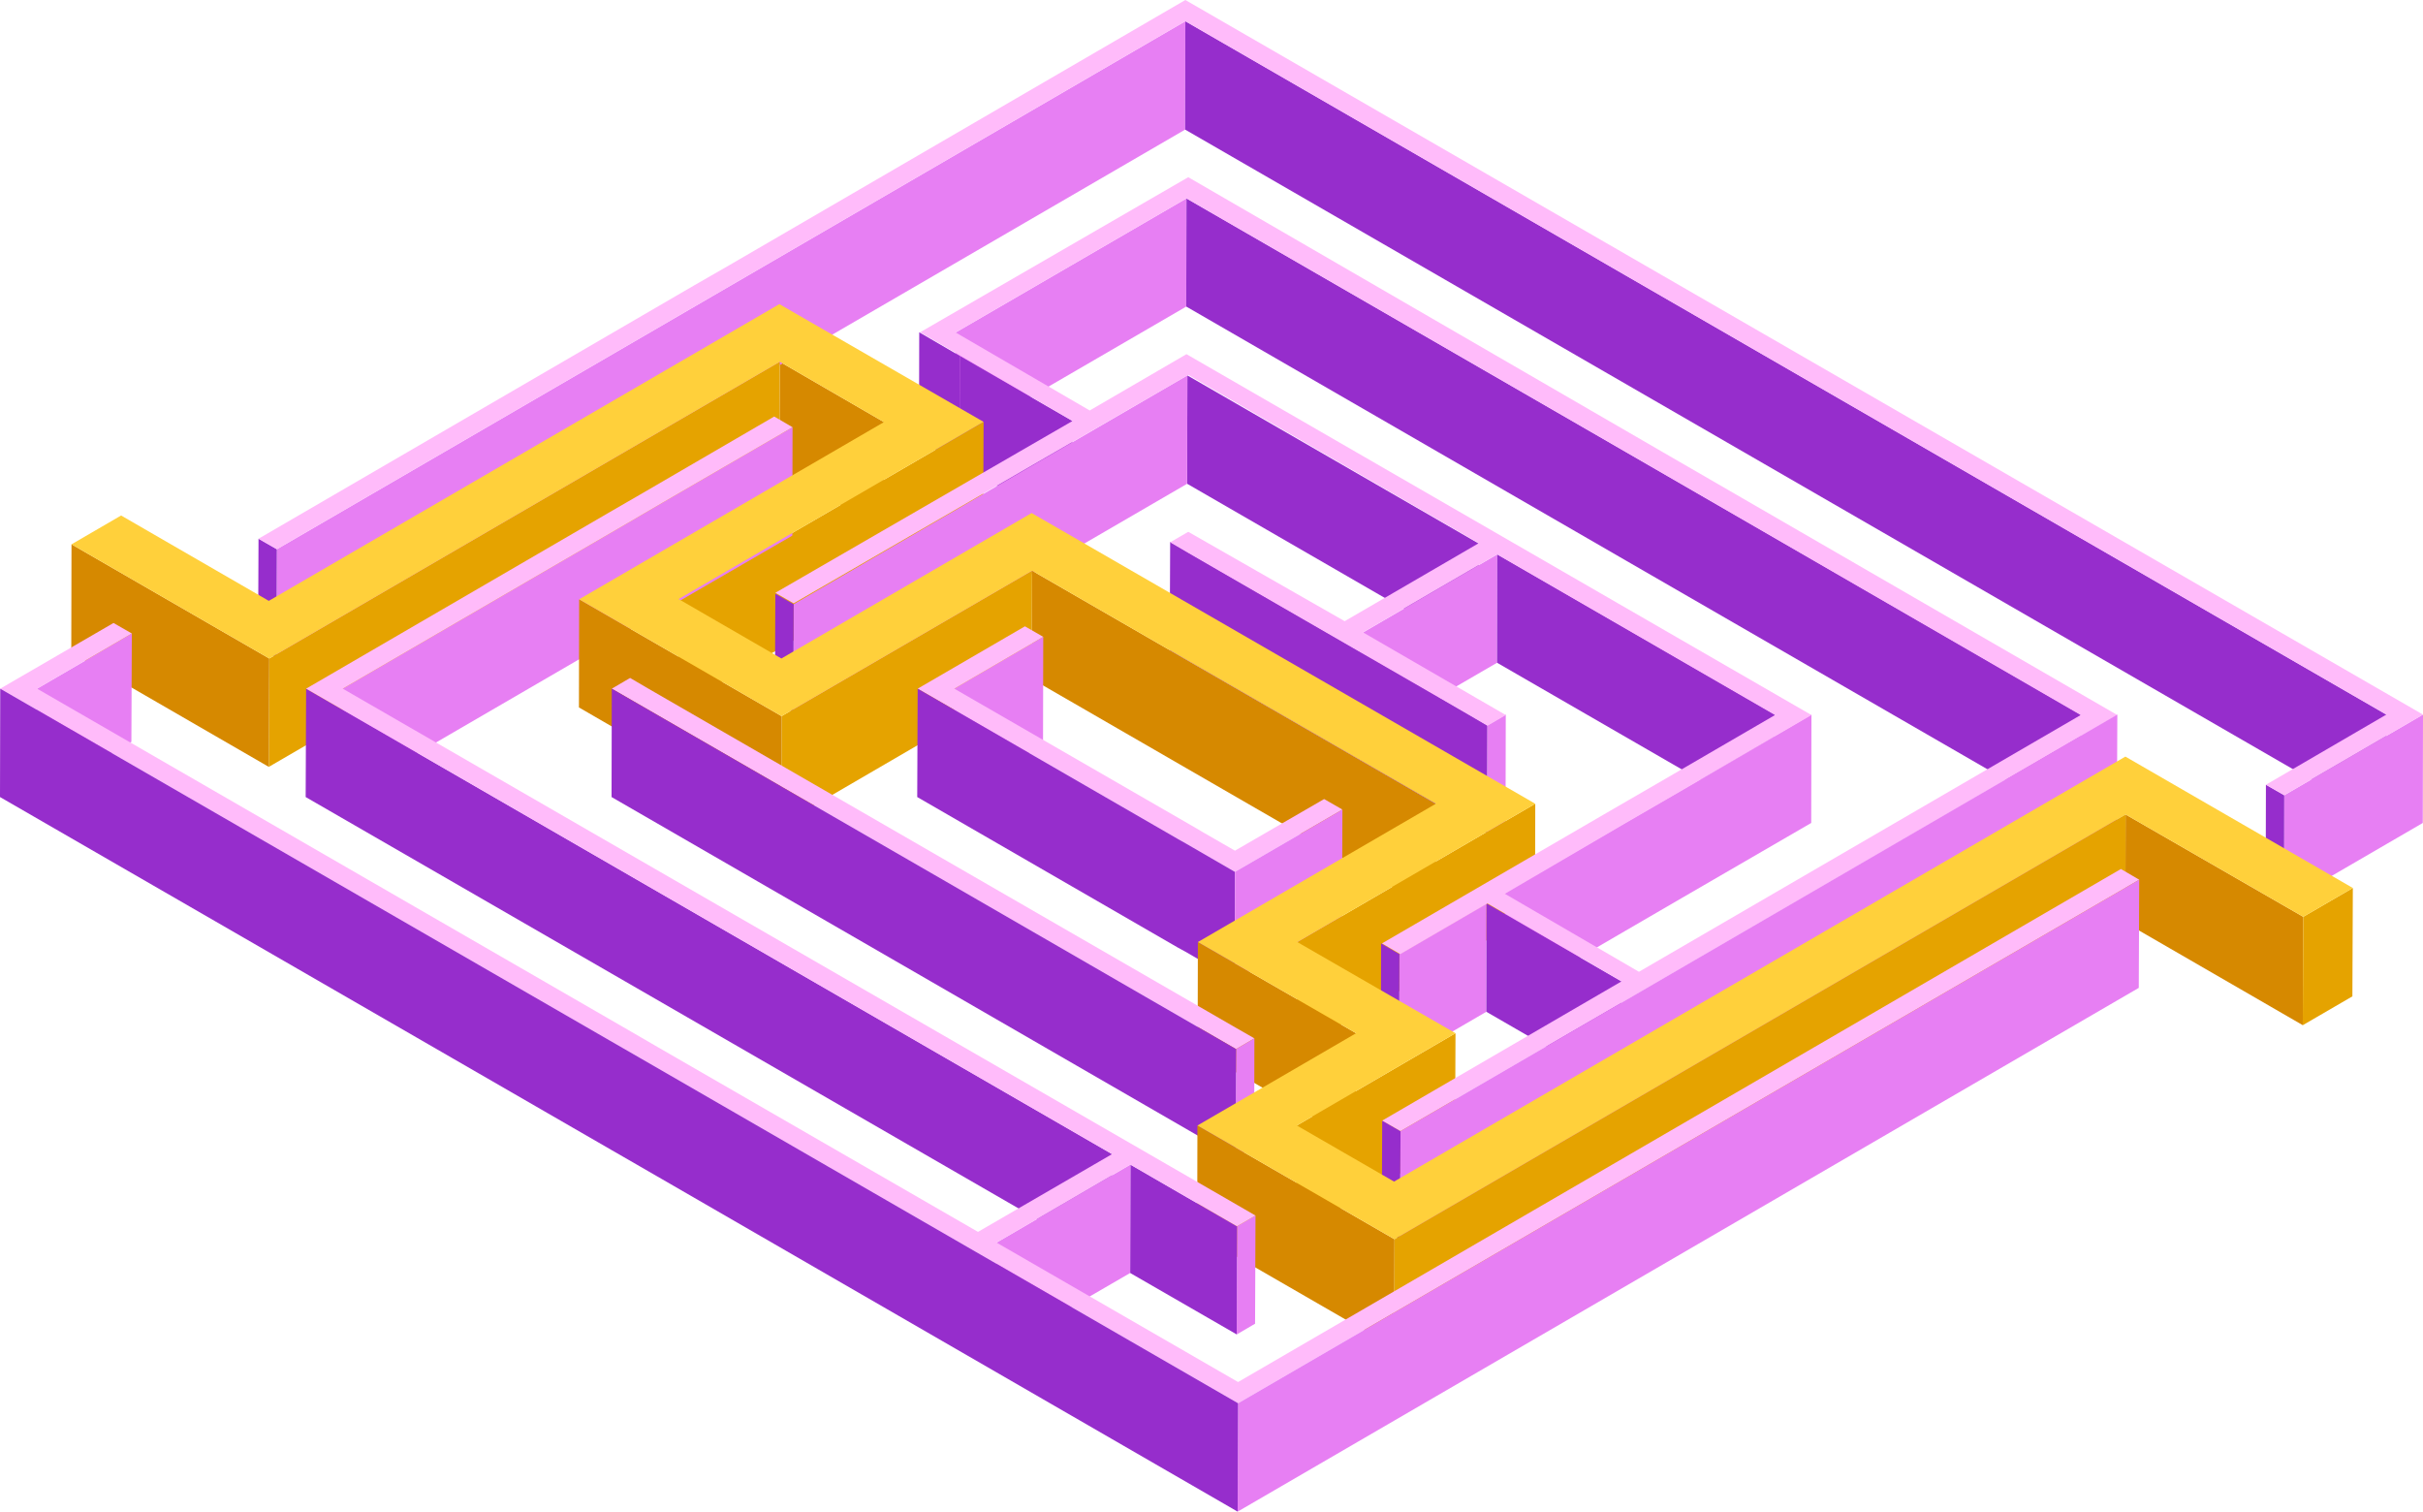 <?xml version="1.0" encoding="UTF-8"?> <svg xmlns="http://www.w3.org/2000/svg" viewBox="0 0 108.44 67.65"> <g id="Слой_2" data-name="Слой 2"> <g id="_0" data-name="0"> <polygon points="53.1 8.88 53.09 13.72 42.76 19.72 42.77 14.88 53.1 8.88" style="fill:#e77ff3"></polygon> <polygon points="42.96 15.93 42.94 20.78 41.13 19.72 41.14 14.87 42.96 15.93" style="fill:#962dcc"></polygon> <polygon points="48 18.84 47.98 23.69 42.94 20.78 42.96 15.93 48 18.84" style="fill:#962dcc"></polygon> <polygon points="39.56 18.89 39.55 23.73 34.88 21.04 34.9 16.19 39.56 18.89" style="fill:#d68900"></polygon> <polygon points="33.44 12.35 31.89 13.25 12.39 24.58 12.37 29.43 31.88 18.09 33.42 17.2 53.04 5.8 53.05 0.95 33.44 12.35" style="fill:#e77ff3"></polygon> <polygon points="12.39 24.58 12.37 29.43 11.55 28.95 11.57 24.11 12.39 24.58" style="fill:#962dcc"></polygon> <polygon points="34.9 16.19 34.88 21.04 12.03 34.32 12.05 29.47 34.9 16.19" style="fill:#e5a300"></polygon> <polygon points="66.19 24.33 66.17 29.18 53.13 21.65 53.14 16.8 66.19 24.33" style="fill:#962dcc"></polygon> <polygon points="44.02 18.88 44 23.73 30.36 31.66 30.37 26.81 44.02 18.88" style="fill:#e5a300"></polygon> <polygon points="53.14 16.8 53.13 21.65 35.51 31.89 35.52 27.04 53.14 16.8" style="fill:#e77ff3"></polygon> <polygon points="35.52 27.04 35.51 31.89 34.68 31.42 34.7 26.57 35.52 27.04" style="fill:#962dcc"></polygon> <polygon points="67.01 24.81 67 29.66 60.99 33.15 61.01 28.3 67.01 24.81" style="fill:#e77ff3"></polygon> <polygon points="12.05 29.47 12.03 34.32 3.19 29.21 3.2 24.36 12.05 29.47" style="fill:#d68900"></polygon> <polygon points="46.19 25.54 46.17 30.38 34.97 36.9 34.98 32.05 46.19 25.54" style="fill:#e5a300"></polygon> <polygon points="64.26 35.97 64.25 40.82 46.17 30.38 46.19 25.54 64.26 35.97" style="fill:#d68900"></polygon> <polygon points="46.69 28.5 46.68 33.35 42.7 35.66 42.71 30.82 46.69 28.5" style="fill:#e77ff3"></polygon> <polygon points="29.68 22.48 28.02 23.45 15.34 30.82 15.33 35.66 28.01 28.29 29.66 27.33 35.46 23.97 35.47 19.12 29.68 22.48" style="fill:#e77ff3"></polygon> <polygon points="5.9 28.35 5.88 33.2 1.64 35.66 1.66 30.82 5.9 28.35" style="fill:#e77ff3"></polygon> <polygon points="106.8 31.98 106.79 36.83 53.04 5.8 53.05 0.95 106.8 31.98" style="fill:#962dcc"></polygon> <polygon points="72.8 20.25 53.1 8.88 53.09 13.72 72.79 25.1 93.11 36.83 93.12 31.98 72.8 20.25" style="fill:#962dcc"></polygon> <polygon points="79.44 31.98 79.42 36.83 67 29.66 67.01 24.81 79.44 31.98" style="fill:#962dcc"></polygon> <polygon points="34.98 32.05 34.97 36.9 25.91 31.66 25.92 26.82 34.98 32.05" style="fill:#d68900"></polygon> <polygon points="65.75 31.98 64.49 31.25 54.59 25.54 53.19 24.73 52.37 24.25 52.35 29.1 53.17 29.57 54.57 30.38 64.47 36.1 65.74 36.83 66.56 37.3 66.57 32.46 65.75 31.98" style="fill:#962dcc"></polygon> <polygon points="67.39 31.98 67.38 36.83 66.56 37.3 66.57 32.46 67.39 31.98" style="fill:#e77ff3"></polygon> <polygon points="108.44 31.98 108.43 36.83 102.22 40.44 102.23 35.59 108.44 31.98" style="fill:#e77ff3"></polygon> <polygon points="102.23 35.59 102.22 40.44 101.4 39.96 101.41 35.12 102.23 35.59" style="fill:#962dcc"></polygon> <polygon points="53.05 0 108.44 31.98 102.23 35.59 101.41 35.12 106.8 31.98 53.05 0.95 33.44 12.35 31.89 13.25 12.39 24.58 11.57 24.11 31.07 12.77 32.62 11.88 53.05 0" style="fill:#ffbbfa"></polygon> <polygon points="45.87 28.03 46.69 28.5 42.71 30.82 53.56 37.08 53.88 37.27 55.27 38.07 59.26 35.76 60.08 36.23 55.27 39.02 53.06 37.74 52.74 37.56 41.07 30.82 45.87 28.03" style="fill:#ffbbfa"></polygon> <polygon points="53.06 37.74 52.74 37.56 41.07 30.82 41.05 35.67 52.72 42.41 53.05 42.59 55.26 43.87 55.27 39.02 53.06 37.74" style="fill:#962dcc"></polygon> <polygon points="60.08 36.23 60.06 41.08 55.26 43.87 55.27 39.02 60.08 36.23" style="fill:#e77ff3"></polygon> <polygon points="68.71 35.97 68.7 40.82 58.05 47.01 58.06 42.16 68.71 35.97" style="fill:#e5a300"></polygon> <polygon points="75.32 35.33 72.73 36.83 67.35 39.96 67.34 44.8 72.72 41.67 75.3 40.17 81.06 36.83 81.07 31.98 75.32 35.33" style="fill:#e77ff3"></polygon> <polygon points="103.08 41.03 103.06 45.88 95.12 41.29 95.13 36.45 103.08 41.03" style="fill:#d68900"></polygon> <polygon points="105.3 39.74 105.28 44.59 103.06 45.88 103.08 41.03 105.3 39.74" style="fill:#e5a300"></polygon> <polygon points="66.53 40.43 66.52 45.28 62.62 47.55 62.63 42.7 66.53 40.43" style="fill:#e77ff3"></polygon> <polygon points="62.63 42.7 62.62 47.55 61.8 47.07 61.81 42.22 62.63 42.7" style="fill:#962dcc"></polygon> <polygon points="72.57 43.92 72.56 48.77 66.52 45.28 66.53 40.43 72.57 43.92" style="fill:#962dcc"></polygon> <polygon points="60.69 46.24 60.68 51.09 53.6 47 53.61 42.16 60.69 46.24" style="fill:#d68900"></polygon> <polygon points="28.2 30.34 29.02 30.82 42.48 38.59 55.32 46 56.14 46.47 55.32 46.95 41.66 39.06 27.38 30.82 28.2 30.34" style="fill:#ffbbfa"></polygon> <polygon points="56.14 46.47 56.13 51.32 55.3 51.8 55.32 46.95 56.14 46.47" style="fill:#e77ff3"></polygon> <polygon points="41.66 39.06 27.38 30.82 27.37 35.67 41.64 43.91 55.3 51.8 55.32 46.95 41.66 39.06" style="fill:#962dcc"></polygon> <polygon points="65.14 46.24 65.12 51.09 58.02 55.22 58.04 50.37 65.14 46.24" style="fill:#e5a300"></polygon> <polygon points="62.68 50.62 62.66 55.47 61.84 55 61.86 50.15 62.68 50.62" style="fill:#962dcc"></polygon> <path d="M62.68,50.62l-.82-.47,10.71-6.23-6-3.49-3.9,2.27-.82-.48,10.1-5.87,2.59-1.5L79.44,32,67,24.81,61,28.3,67.39,32l-.82.48L65.75,32l-1.26-.73-9.9-5.71-1.4-.81-.82-.48.81-.47,7,4,6-3.49-13-7.53L35.52,27l-.82-.47L48,18.84l-5-2.91-1.82-1.06,12-6.94L74.72,20.41,94.76,32ZM67.35,40l6,3.49L93.12,32,72.8,20.25,53.1,8.88l-10.33,6,6,3.49,4.33-2.52L81.07,32l-5.75,3.35-2.59,1.5L67.35,40Z" style="fill:#ffbbfa"></path> <polygon points="94.76 31.98 94.74 36.83 62.66 55.47 62.68 50.62 94.76 31.98" style="fill:#e77ff3"></polygon> <polygon points="49.77 51.65 49.76 56.49 13.68 35.67 13.7 30.82 49.77 51.65" style="fill:#962dcc"></polygon> <polygon points="62.41 55.46 62.4 60.31 53.58 55.22 53.59 50.37 62.41 55.46" style="fill:#d68900"></polygon> <polygon points="56.19 54.4 56.17 59.24 55.35 59.72 55.36 54.88 56.19 54.4" style="fill:#e77ff3"></polygon> <polygon points="55.36 54.88 55.35 59.72 50.58 56.97 50.59 52.12 55.36 54.88" style="fill:#962dcc"></polygon> <polygon points="105.3 39.74 103.08 41.03 95.13 36.45 62.41 55.46 53.59 50.37 60.69 46.24 53.61 42.16 64.26 35.97 46.19 25.54 34.98 32.05 25.92 26.82 39.56 18.89 34.9 16.19 12.05 29.47 3.2 24.36 5.42 23.07 12.03 26.89 34.88 13.61 44.02 18.88 30.37 26.81 34.97 29.47 46.17 22.96 68.71 35.97 58.06 42.16 65.14 46.24 58.04 50.37 62.39 52.88 95.12 33.86 105.3 39.74" style="fill:#ffd03b"></polygon> <polygon points="95.13 36.45 95.12 41.29 62.4 60.31 62.41 55.46 95.13 36.45" style="fill:#e5a300"></polygon> <polygon points="50.59 52.12 50.58 56.97 44.58 60.45 44.6 55.61 50.59 52.12" style="fill:#e77ff3"></polygon> <polygon points="55.41 61.85 94.92 38.89 95.74 39.37 55.41 62.8 28.65 47.35 27.4 46.63 0.01 30.82 5.08 27.88 5.9 28.35 1.66 30.82 28.23 46.16 29.47 46.88 43.77 55.13 49.77 51.65 13.7 30.82 27.2 22.97 28.86 22.01 34.65 18.64 35.47 19.12 29.68 22.48 28.02 23.45 15.34 30.82 55.36 53.92 56.19 54.4 55.36 54.88 50.59 52.12 44.6 55.61 55.41 61.85" style="fill:#ffbbfa"></polygon> <polygon points="95.74 39.37 95.72 44.21 55.39 67.65 55.41 62.8 95.74 39.37" style="fill:#e77ff3"></polygon> <polygon points="28.65 47.35 27.4 46.63 0.01 30.82 0 35.67 27.39 51.48 28.64 52.2 55.39 67.65 55.41 62.8 28.65 47.35" style="fill:#962dcc"></polygon> </g> </g> </svg> 
